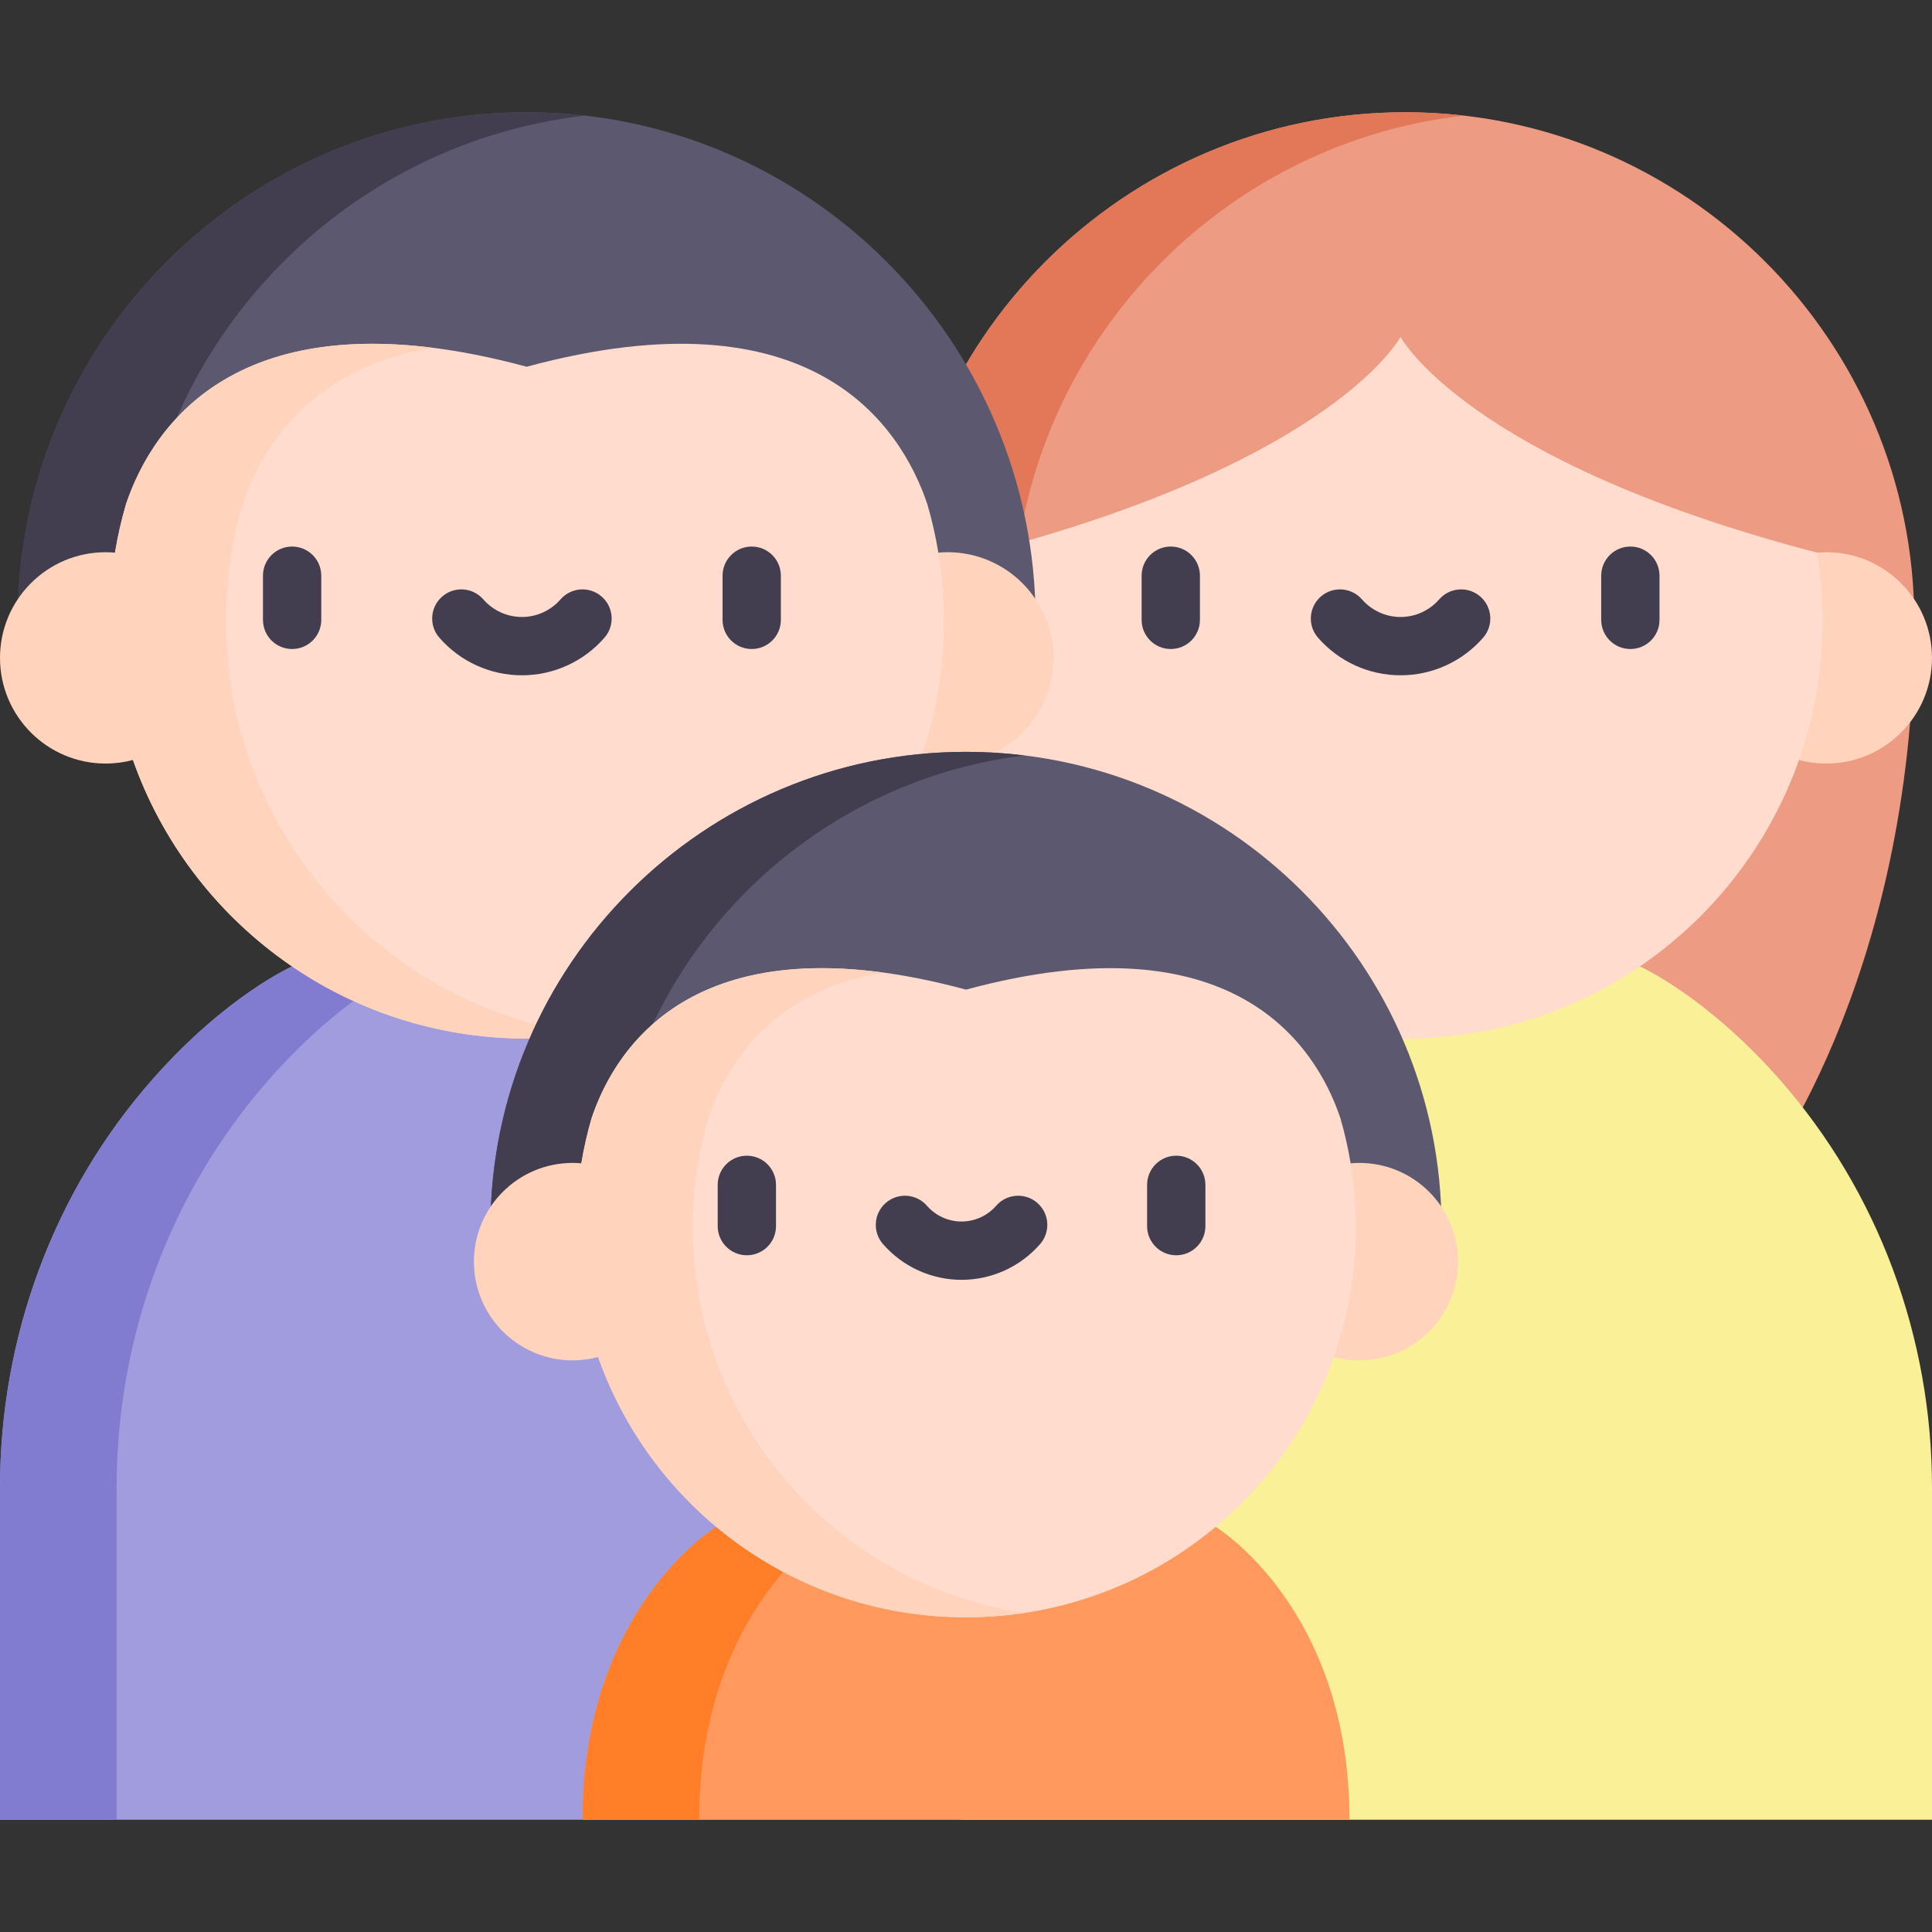 <?xml version="1.0" encoding="UTF-8"?> <svg xmlns="http://www.w3.org/2000/svg" id="Capa_1" height="512" viewBox="0 0 497.003 497.003" width="512"><rect x="0" y="0" width="497.003" height="497.003" fill="#333333" stroke="none"/> <g> <path d="m492.45 159.809c0 93.793-41.025 144.994-41.025 144.994l-69.903-72.497 63.066-73.187z" fill="#ed9b83"></path> <path d="m247.353 248.616 46.327 106.094-46.327 113.417h-247.35v-85.44c0-38.61 13.72-76.09 39.25-105.05 19-21.56 35.9-29.02 35.9-29.02h172.2z" fill="#a19cdd"></path> <path d="m69.253 277.636c19-21.56 35.9-29.02 35.9-29.02h-30s-16.9 7.46-35.9 29.02c-25.53 28.96-39.25 66.44-39.25 105.05v85.44h30v-85.44c0-38.61 13.72-76.09 39.25-105.05z" fill="#817cd0"></path> <path d="m497.003 382.686v85.44h-249.65v-219.51h174.5s16.89 7.46 35.9 29.02c25.52 28.96 39.25 66.44 39.25 105.05z" fill="#f9f097"></path> <path d="m492.45 159.809c0-72.197-58.737-130.934-130.934-130.934s-130.934 58.737-130.934 130.934z" fill="#ed9b83"></path> <path d="m376.516 29.739c-4.924-.564-9.927-.864-15-.864-72.197 0-130.935 58.737-130.935 130.934h30c.001-67.125 50.777-122.604 115.935-130.07z" fill="#e27858"></path> <circle cx="469.816" cy="169.24" fill="#ffd3bc" r="27.184"></circle> <path d="m360.293 86.668s-16.537 31.282-104.57 54.818c-1.024 5.955-1.564 12.076-1.564 18.324 0 11.554-3.378 23.786 0 34.215 13.956 43.09 59.619 73.143 107.358 73.143 59.292 0 107.357-48.066 107.357-107.358 0-6.01-.502-11.902-1.451-17.643-90.285-23.609-107.13-55.499-107.13-55.499z" fill="#ffdcce"></path> <g> <g> <path d="m301.179 166.957c-4.142 0-7.5-3.358-7.5-7.5v-11.359c0-4.142 3.358-7.5 7.5-7.5s7.5 3.358 7.5 7.5v11.359c0 4.142-3.358 7.5-7.5 7.5z" fill="#423e4f"></path> </g> <g> <path d="m419.406 166.957c-4.142 0-7.5-3.358-7.5-7.5v-11.359c0-4.142 3.358-7.5 7.5-7.5s7.5 3.358 7.5 7.5v11.359c0 4.142-3.358 7.5-7.5 7.5z" fill="#423e4f"></path> </g> <g> <path d="m360.293 173.719c-8.141 0-15.882-3.526-21.239-9.673-2.721-3.123-2.396-7.86.727-10.582 3.123-2.721 7.861-2.396 10.582.727 2.507 2.877 6.127 4.528 9.931 4.528s7.423-1.65 9.931-4.528c2.722-3.123 7.459-3.448 10.582-.727s3.448 7.459.727 10.582c-5.359 6.147-13.1 9.673-21.241 9.673z" fill="#423e4f"></path> </g> </g> <path d="m266.418 159.809c0-72.197-58.737-130.934-130.934-130.934s-130.934 58.737-130.934 130.934z" fill="#5c586f"></path> <path d="m150.483 29.738c-4.924-.564-9.927-.864-15-.864-72.197.001-130.933 58.739-130.932 130.936l30-.001c-.001-67.124 50.774-122.604 115.932-130.071z" fill="#423e4f"></path> <circle cx="243.785" cy="169.24" fill="#ffd3bc" r="27.184"></circle> <path d="m241.39 142.167c-.706-4.271-1.663-8.456-2.857-12.54-6.805-20.062-29.395-55.187-103.049-35.285-73.654-19.902-96.245 15.224-103.049 35.285-1.194 4.084-2.151 8.27-2.857 12.54-.949 5.741-1.451 11.632-1.451 17.642 0 59.292 48.066 107.358 107.357 107.358s107.357-48.066 107.357-107.358c.001-6.009-.501-11.901-1.451-17.642z" fill="#ffdcce"></path> <path d="m58.127 159.809c0-6.01.502-11.901 1.451-17.642.706-4.27 1.663-8.455 2.857-12.54 4.735-13.961 17.124-35.212 49.04-40.141-54.752-6.951-73.04 22.449-79.04 40.141-1.194 4.084-2.151 8.27-2.857 12.54-.789-.069-1.587-.111-2.394-.111-15.014.001-27.184 12.171-27.184 27.184s12.17 27.184 27.184 27.184c2.431 0 4.785-.324 7.027-.922 14.712 41.744 54.495 71.665 101.273 71.665 5.091 0 10.097-.363 15-1.048-52.19-7.298-92.357-52.109-92.357-106.31z" fill="#ffd3bc"></path> <g> <g> <path d="m75.147 166.957c-4.142 0-7.5-3.358-7.5-7.5v-11.359c0-4.142 3.358-7.5 7.5-7.5s7.5 3.358 7.5 7.5v11.359c0 4.142-3.357 7.5-7.5 7.5z" fill="#423e4f"></path> </g> <g> <path d="m193.375 166.957c-4.142 0-7.5-3.358-7.5-7.5v-11.359c0-4.142 3.358-7.5 7.5-7.5s7.5 3.358 7.5 7.5v11.359c0 4.142-3.358 7.5-7.5 7.5z" fill="#423e4f"></path> </g> <g> <path d="m134.261 173.719c-8.141 0-15.882-3.526-21.239-9.673-2.721-3.123-2.396-7.861.727-10.582s7.86-2.396 10.582.727c2.507 2.877 6.126 4.527 9.93 4.527s7.423-1.65 9.931-4.527c2.72-3.123 7.458-3.448 10.582-.727 3.123 2.721 3.448 7.459.727 10.582-5.357 6.147-13.099 9.673-21.24 9.673z" fill="#423e4f"></path> </g> </g> <path d="m370.834 315.745c0-67.456-54.879-122.334-122.334-122.334s-122.335 54.879-122.335 122.334z" fill="#5c586f"></path> <path d="m263.5 194.331c-4.917-.604-9.922-.921-15-.921-67.456 0-122.335 54.879-122.335 122.334h30c0-62.377 46.93-113.994 107.335-121.413z" fill="#423e4f"></path> <path d="m347.154 468.129c0-54.524-34.422-75.344-34.422-75.344h-128.464s-34.422 20.82-34.422 75.344z" fill="#ff995d"></path> <path d="m214.268 392.785h-30s-34.422 20.82-34.422 75.344h30c0-54.525 34.422-75.344 34.422-75.344z" fill="#ff7e27"></path> <circle cx="147.313" cy="324.556" fill="#ffd3bc" r="25.398"></circle> <circle cx="349.687" cy="324.556" fill="#ffd3bc" r="25.398"></circle> <path d="m347.45 299.262c-.66-3.99-1.553-7.9-2.669-11.716-6.358-18.744-27.465-51.562-96.281-32.968-68.816-18.595-89.923 14.224-96.281 32.968-1.116 3.816-2.01 7.726-2.669 11.716-.887 5.364-1.356 10.868-1.356 16.483 0 55.398 44.909 100.306 100.306 100.306 55.398 0 100.306-44.909 100.306-100.306 0-5.615-.469-11.119-1.356-16.483z" fill="#ffdcce"></path> <path d="m178.194 315.745c0-5.615.469-11.12 1.356-16.483.66-3.99 1.553-7.9 2.669-11.716 4.38-12.915 15.765-32.508 44.929-37.366-51.999-7.023-69.283 20.719-74.929 37.366-1.116 3.816-2.01 7.726-2.669 11.716-.887 5.363-1.356 10.868-1.356 16.483 0 55.398 44.909 100.306 100.306 100.306 5.098 0 10.106-.383 15-1.117-48.282-7.24-85.306-48.889-85.306-99.189z" fill="#ffd3bc"></path> <g> <g> <path d="m192.126 322.916c-4.142 0-7.5-3.358-7.5-7.5v-10.613c0-4.142 3.358-7.5 7.5-7.5s7.5 3.358 7.5 7.5v10.613c0 4.142-3.357 7.5-7.5 7.5z" fill="#423e4f"></path> </g> <g> <path d="m302.588 322.916c-4.142 0-7.5-3.358-7.5-7.5v-10.613c0-4.142 3.358-7.5 7.5-7.5s7.5 3.358 7.5 7.5v10.613c0 4.142-3.358 7.5-7.5 7.5z" fill="#423e4f"></path> </g> <g> <path d="m247.357 329.234c-7.749 0-15.117-3.355-20.216-9.206-2.721-3.123-2.396-7.86.727-10.582 3.123-2.721 7.86-2.396 10.582.727 2.249 2.581 5.496 4.061 8.907 4.061s6.658-1.48 8.907-4.061c2.721-3.123 7.459-3.448 10.582-.727s3.448 7.459.727 10.582c-5.099 5.85-12.467 9.206-20.216 9.206z" fill="#423e4f"></path> </g> </g> </g> </svg> 